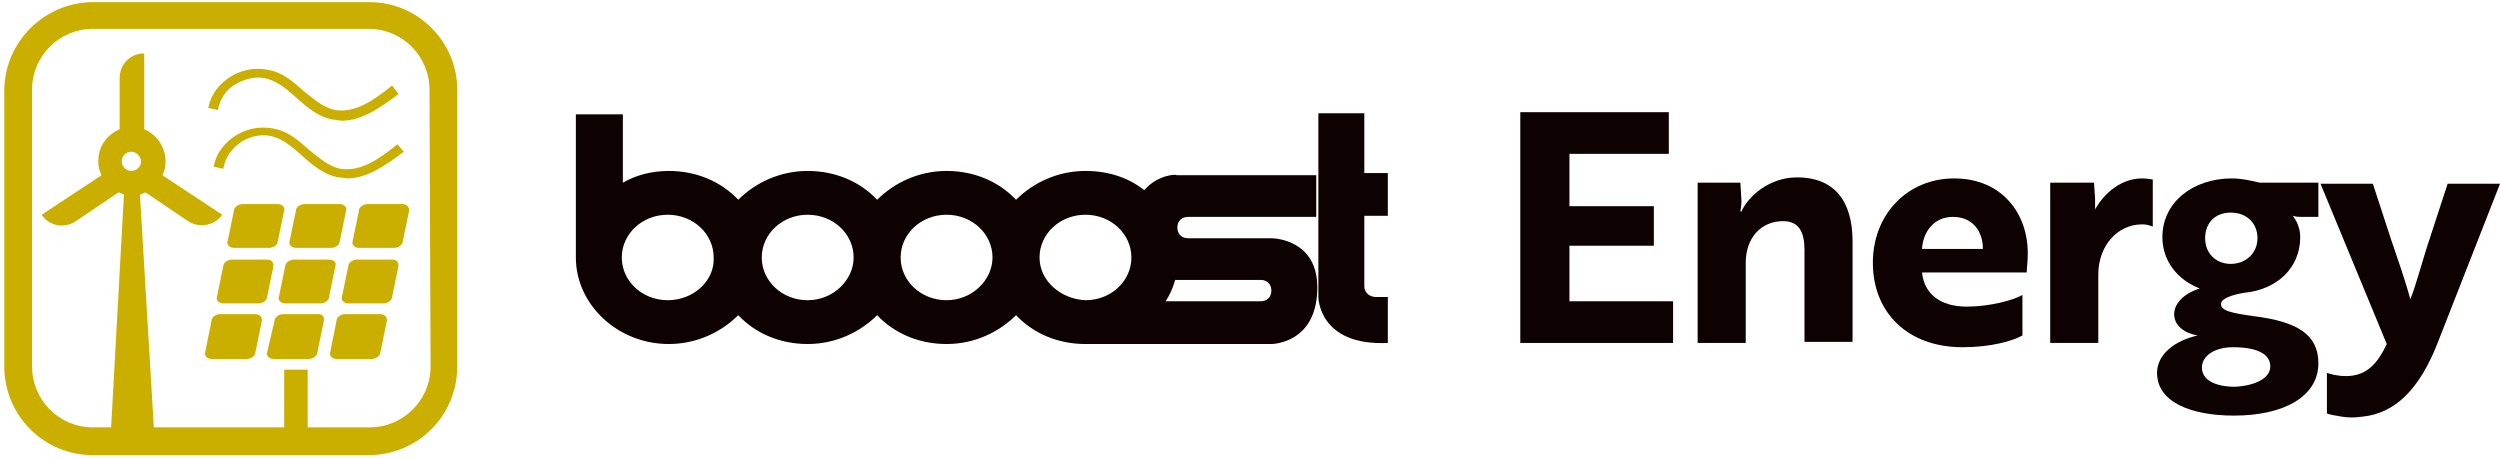 <svg width="234" height="43" viewBox="0 0 234 43" fill="none" xmlns="http://www.w3.org/2000/svg">
<path d="M34.6 0.2H8.7C4.2 0.2 0.4 3.9 0.4 8.5V34.3C0.4 38.9 4.1 42.6 8.7 42.6H34.5C39.1 42.6 42.8 38.9 42.8 34.3V8.4C42.8 3.9 39.1 0.2 34.6 0.2ZM40.3 34.3C40.3 37.5 37.7 40 34.6 40H28.8V34.6H26.6V40H14.4L13.1 18.2C13.3 18.2 13.4 18.1 13.6 18L17.6 20.7C18.7 21.4 20.1 21.1 20.8 20.1L15.2 16.4C15.4 16 15.5 15.6 15.5 15.1C15.5 13.8 14.7 12.6 13.5 12.1V5C12.2 5 11.2 6 11.2 7.3V12.1C10 12.6 9.2 13.7 9.2 15.1C9.2 15.6 9.3 16 9.5 16.4L3.9 20.1C4.6 21.2 6.1 21.4 7.1 20.7L11.1 18C11.3 18.1 11.4 18.1 11.6 18.2L10.4 40H8.7C5.5 40 3 37.4 3 34.3V8.4C3 5.2 5.6 2.7 8.7 2.7H34.5C37.7 2.7 40.2 5.3 40.2 8.4L40.3 34.3ZM13.2 15.1C13.2 15.6 12.8 16 12.3 16C11.8 16 11.4 15.6 11.4 15.1C11.4 14.6 11.8 14.2 12.3 14.2C12.8 14.2 13.2 14.7 13.2 15.1Z" fill="#CBAF00"/>
<path d="M22.7 19.1C22.3 19.1 21.9 19.4 21.9 19.7L21.3 22.6C21.2 22.9 21.5 23.2 21.9 23.2H25.2C25.6 23.2 26 22.9 26 22.6L26.6 19.7C26.7 19.4 26.4 19.1 26 19.1H22.7Z" fill="#CBAF00"/>
<path d="M28.5 19.1C28.1 19.1 27.7 19.4 27.7 19.7L27.1 22.6C27 22.9 27.3 23.2 27.7 23.2H31C31.4 23.2 31.8 22.9 31.8 22.6L32.4 19.7C32.5 19.4 32.2 19.1 31.8 19.1H28.5Z" fill="#CBAF00"/>
<path d="M37.7 19.1H34.4C34 19.1 33.6 19.4 33.6 19.7L33 22.6C32.9 22.9 33.2 23.2 33.6 23.2H36.9C37.3 23.2 37.7 22.9 37.7 22.6L38.3 19.7C38.3 19.4 38.1 19.1 37.7 19.1Z" fill="#CBAF00"/>
<path d="M25 24.3H21.7C21.3 24.3 20.9 24.6 20.9 24.9L20.3 27.8C20.2 28.1 20.5 28.4 20.9 28.4H24.2C24.6 28.4 25 28.1 25 27.8L25.6 24.9C25.6 24.5 25.4 24.3 25 24.3Z" fill="#CBAF00"/>
<path d="M30.8 24.3H27.5C27.1 24.3 26.7 24.6 26.7 24.9L26.1 27.8C26 28.1 26.3 28.4 26.7 28.4H30C30.4 28.4 30.8 28.1 30.8 27.8L31.4 24.9C31.5 24.5 31.2 24.3 30.8 24.3Z" fill="#CBAF00"/>
<path d="M36.7 24.3H33.4C33 24.3 32.6 24.6 32.6 24.9L32 27.8C31.9 28.1 32.2 28.4 32.6 28.4H35.9C36.3 28.4 36.7 28.1 36.7 27.8L37.3 24.9C37.3 24.5 37.1 24.3 36.7 24.3Z" fill="#CBAF00"/>
<path d="M23.9 29.4H20.6C20.2 29.4 19.8 29.7 19.8 30L19.2 33C19.1 33.3 19.4 33.6 19.8 33.6H23.1C23.5 33.6 23.9 33.3 23.9 33L24.5 30.1C24.6 29.7 24.3 29.4 23.9 29.4Z" fill="#CBAF00"/>
<path d="M29.8 29.4H26.5C26.1 29.4 25.7 29.7 25.7 30L25 33C24.9 33.3 25.2 33.6 25.6 33.6H28.9C29.3 33.6 29.7 33.3 29.7 33L30.3 30.1C30.4 29.7 30.2 29.4 29.8 29.4Z" fill="#CBAF00"/>
<path d="M35.6 29.4H32.3C31.9 29.4 31.5 29.7 31.5 30L30.9 33C30.8 33.3 31.1 33.6 31.5 33.6H34.8C35.2 33.6 35.6 33.3 35.6 33L36.2 30.1C36.3 29.7 36 29.4 35.6 29.4Z" fill="#CBAF00"/>
<path d="M22.2 7.8C23.1 7.3 24.2 7.1 25.1 7.4C26.1 7.7 26.9 8.4 27.8 9.2C28.8 10.1 29.9 11 31.2 11.2C31.5 11.2 31.8 11.3 32 11.3C33.9 11.3 35.7 10 37.3 8.8L36.7 8C35.1 9.3 33.3 10.6 31.4 10.3C30.3 10.1 29.4 9.3 28.4 8.5C27.5 7.7 26.6 6.9 25.4 6.6C24.2 6.3 22.9 6.4 21.7 7.1C20.5 7.8 19.7 8.9 19.5 10.1L20.4 10.3C20.6 9.2 21.2 8.3 22.2 7.8Z" fill="#CBAF00"/>
<path d="M22.7 13.2C23.6 12.7 24.7 12.5 25.6 12.8C26.6 13.1 27.4 13.8 28.3 14.6C29.3 15.5 30.4 16.4 31.7 16.6C32 16.6 32.3 16.7 32.5 16.7C34.4 16.7 36.2 15.4 37.8 14.2L37.2 13.5C35.6 14.8 33.8 16.1 31.9 15.8C30.8 15.6 29.9 14.8 28.9 14C28 13.2 27.1 12.4 25.9 12.1C24.7 11.8 23.4 11.9 22.2 12.6C21 13.3 20.2 14.4 20 15.6L20.9 15.8C21.1 14.6 21.8 13.8 22.7 13.2Z" fill="#CBAF00"/>
<path d="M142.3 32.1V10.5H156.2V14.4H146.9V19.3H154.8V23H146.9V28.2H156.6V32.1H142.3Z" fill="#0D0102"/>
<path d="M162.9 17.1L163 18.8C163 19.3 162.9 19.7 162.9 19.8H163C163.6 18.4 165.6 16.6 168.2 16.6C171.6 16.6 173.4 18.7 173.4 22.6V32H168.9V23.4C168.9 21.9 168.5 20.7 166.9 20.7C164.8 20.7 163.4 22.3 163.4 24.6V32.1H158.9V17.1H162.9Z" fill="#0D0102"/>
<path d="M189.8 23.7C189.8 24.5 189.7 25.2 189.7 25.5H179.9C180.1 27.5 181.6 28.7 184.1 28.7C186.2 28.7 188.5 28.1 189.3 27.6V31.4C188.4 31.9 186.4 32.5 183.7 32.5C178.5 32.5 175.3 29.2 175.3 24.6C175.3 20 178.6 16.7 182.9 16.7C187.4 16.7 189.8 20 189.8 23.7ZM182.8 20.3C181 20.3 180 21.7 179.9 23.3H185.6C185.6 21.6 184.6 20.3 182.8 20.3Z" fill="#0D0102"/>
<path d="M191.9 17.1H196L196.1 18.6C196.1 19.1 196.1 19.4 196.1 19.6C197 18 198.6 16.7 200.5 16.7C201 16.7 201.4 16.8 201.5 16.8V21.2C201.4 21.2 201.1 21 200.5 21C198.2 21 196.4 23 196.4 25.7V32.1H191.9V17.1Z" fill="#0D0102"/>
<path d="M211 29.6C215 30.1 217 31.3 217 34C217 37.1 213.8 38.9 209.1 38.9C205 38.9 201.9 37.6 201.9 34.9C201.9 33.2 203.5 31.9 205.7 31.4C204.5 31.2 203.5 30.5 203.5 29.4C203.5 28.5 204.3 27.5 205.9 27C203.8 26.2 202.4 24.4 202.4 22.2C202.4 18.9 205.3 16.7 208.9 16.7C209.8 16.7 210.7 16.9 211.5 17.1H217V20.3H215.3C214.8 20.3 214.7 20.2 214.6 20.2C215 20.7 215.3 21.4 215.3 22.2C215.3 25.1 213.1 27.1 210.1 27.4C208.8 27.6 207.9 28 207.9 28.4C207.8 29.1 208.9 29.3 211 29.6ZM212.5 34.3C212.5 33.2 211.4 32.5 209 32.5C207.3 32.5 206.1 33.3 206.1 34.4C206.1 35.6 207.4 36.2 209.2 36.2C211.1 36.1 212.5 35.4 212.5 34.3ZM211.3 22.3C211.3 20.9 210.3 19.9 208.8 19.9C207.3 19.9 206.4 20.9 206.4 22.3C206.4 23.7 207.4 24.7 208.8 24.7C210.2 24.7 211.3 23.7 211.3 22.3Z" fill="#0D0102"/>
<path d="M217.8 34.9C218.1 35 218.7 35.2 219.6 35.2C221.6 35.2 222.6 33.9 223.4 32.2L217.2 17.2H222.1L223.8 22.4C224.4 24.2 225.1 26.1 225.6 28C226 27.2 227 23.5 227.4 22.4L229.1 17.2H234L228.2 32C226.5 36.4 224.2 38.7 221.1 39C220.4 39.1 219.8 39.1 219.2 39C218.6 38.9 218 38.8 217.8 38.7V34.9Z" fill="#0D0102"/>
<path d="M107.1 17.8C105.6 16.6 103.7 16 101.6 16C99 16 96.7 17.1 95.1 18.7C93.5 17 91.2 16 88.6 16C86 16 83.7 17.1 82.1 18.7C80.5 17 78.2 16 75.6 16C73 16 70.7 17.1 69.1 18.7C67.5 17 65.2 16 62.6 16C61 16 59.5 16.4 58.3 17.1V10.7H53.9V24.1C53.9 28.5 57.8 32.2 62.6 32.2C65.2 32.2 67.5 31.1 69.1 29.5C70.7 31.2 73 32.2 75.6 32.2C78.2 32.2 80.5 31.1 82.1 29.5C83.7 31.2 86 32.2 88.6 32.2C91.2 32.2 93.5 31.1 95.1 29.5C96.7 31.2 99 32.2 101.6 32.2C101.8 32.2 102 32.2 102.2 32.2H119C119 32.2 123.3 32.2 123.3 26.9C123.3 22.5 119.4 22.3 119 22.3H111.2C110.6 22.3 110.2 21.9 110.2 21.3C110.2 20.7 110.6 20.3 111.2 20.3H123.2V16.4H110.1C110.2 16.3 108.4 16.3 107.1 17.8ZM62.5 28.1C60.1 28.1 58.2 26.3 58.2 24.1C58.2 21.9 60.1 20.1 62.5 20.1C64.9 20.1 66.8 21.9 66.8 24.1C66.9 26.3 64.9 28.1 62.5 28.1ZM75.6 28.1C73.2 28.1 71.3 26.3 71.3 24.1C71.3 21.9 73.2 20.1 75.6 20.1C78 20.1 79.9 21.9 79.9 24.1C79.9 26.2 78 28.1 75.6 28.1ZM88.6 28.1C86.2 28.1 84.3 26.3 84.3 24.1C84.3 21.9 86.2 20.1 88.6 20.1C91 20.1 92.9 21.9 92.9 24.1C92.9 26.2 91 28.1 88.6 28.1ZM97.3 24.1C97.3 21.9 99.2 20.1 101.6 20.1C104 20.1 105.9 21.9 105.9 24.1C105.9 26.3 104 28.1 101.6 28.1C99.3 28 97.3 26.3 97.3 24.1ZM118 26.2C118.6 26.2 119 26.6 119 27.2C119 27.8 118.6 28.2 118 28.2H109.1C109.5 27.6 109.8 26.9 110 26.2H118Z" fill="#0D0102"/>
<path d="M127.7 25.4V20.2H129.9V16.2H127.7V10.6H123.4V27.8C123.4 27.8 123.4 32.4 129.9 32.1V27.8H128.8C128.2 27.8 127.7 27.4 127.7 26.8V25.4Z" fill="#0D0102"/>
</svg>
